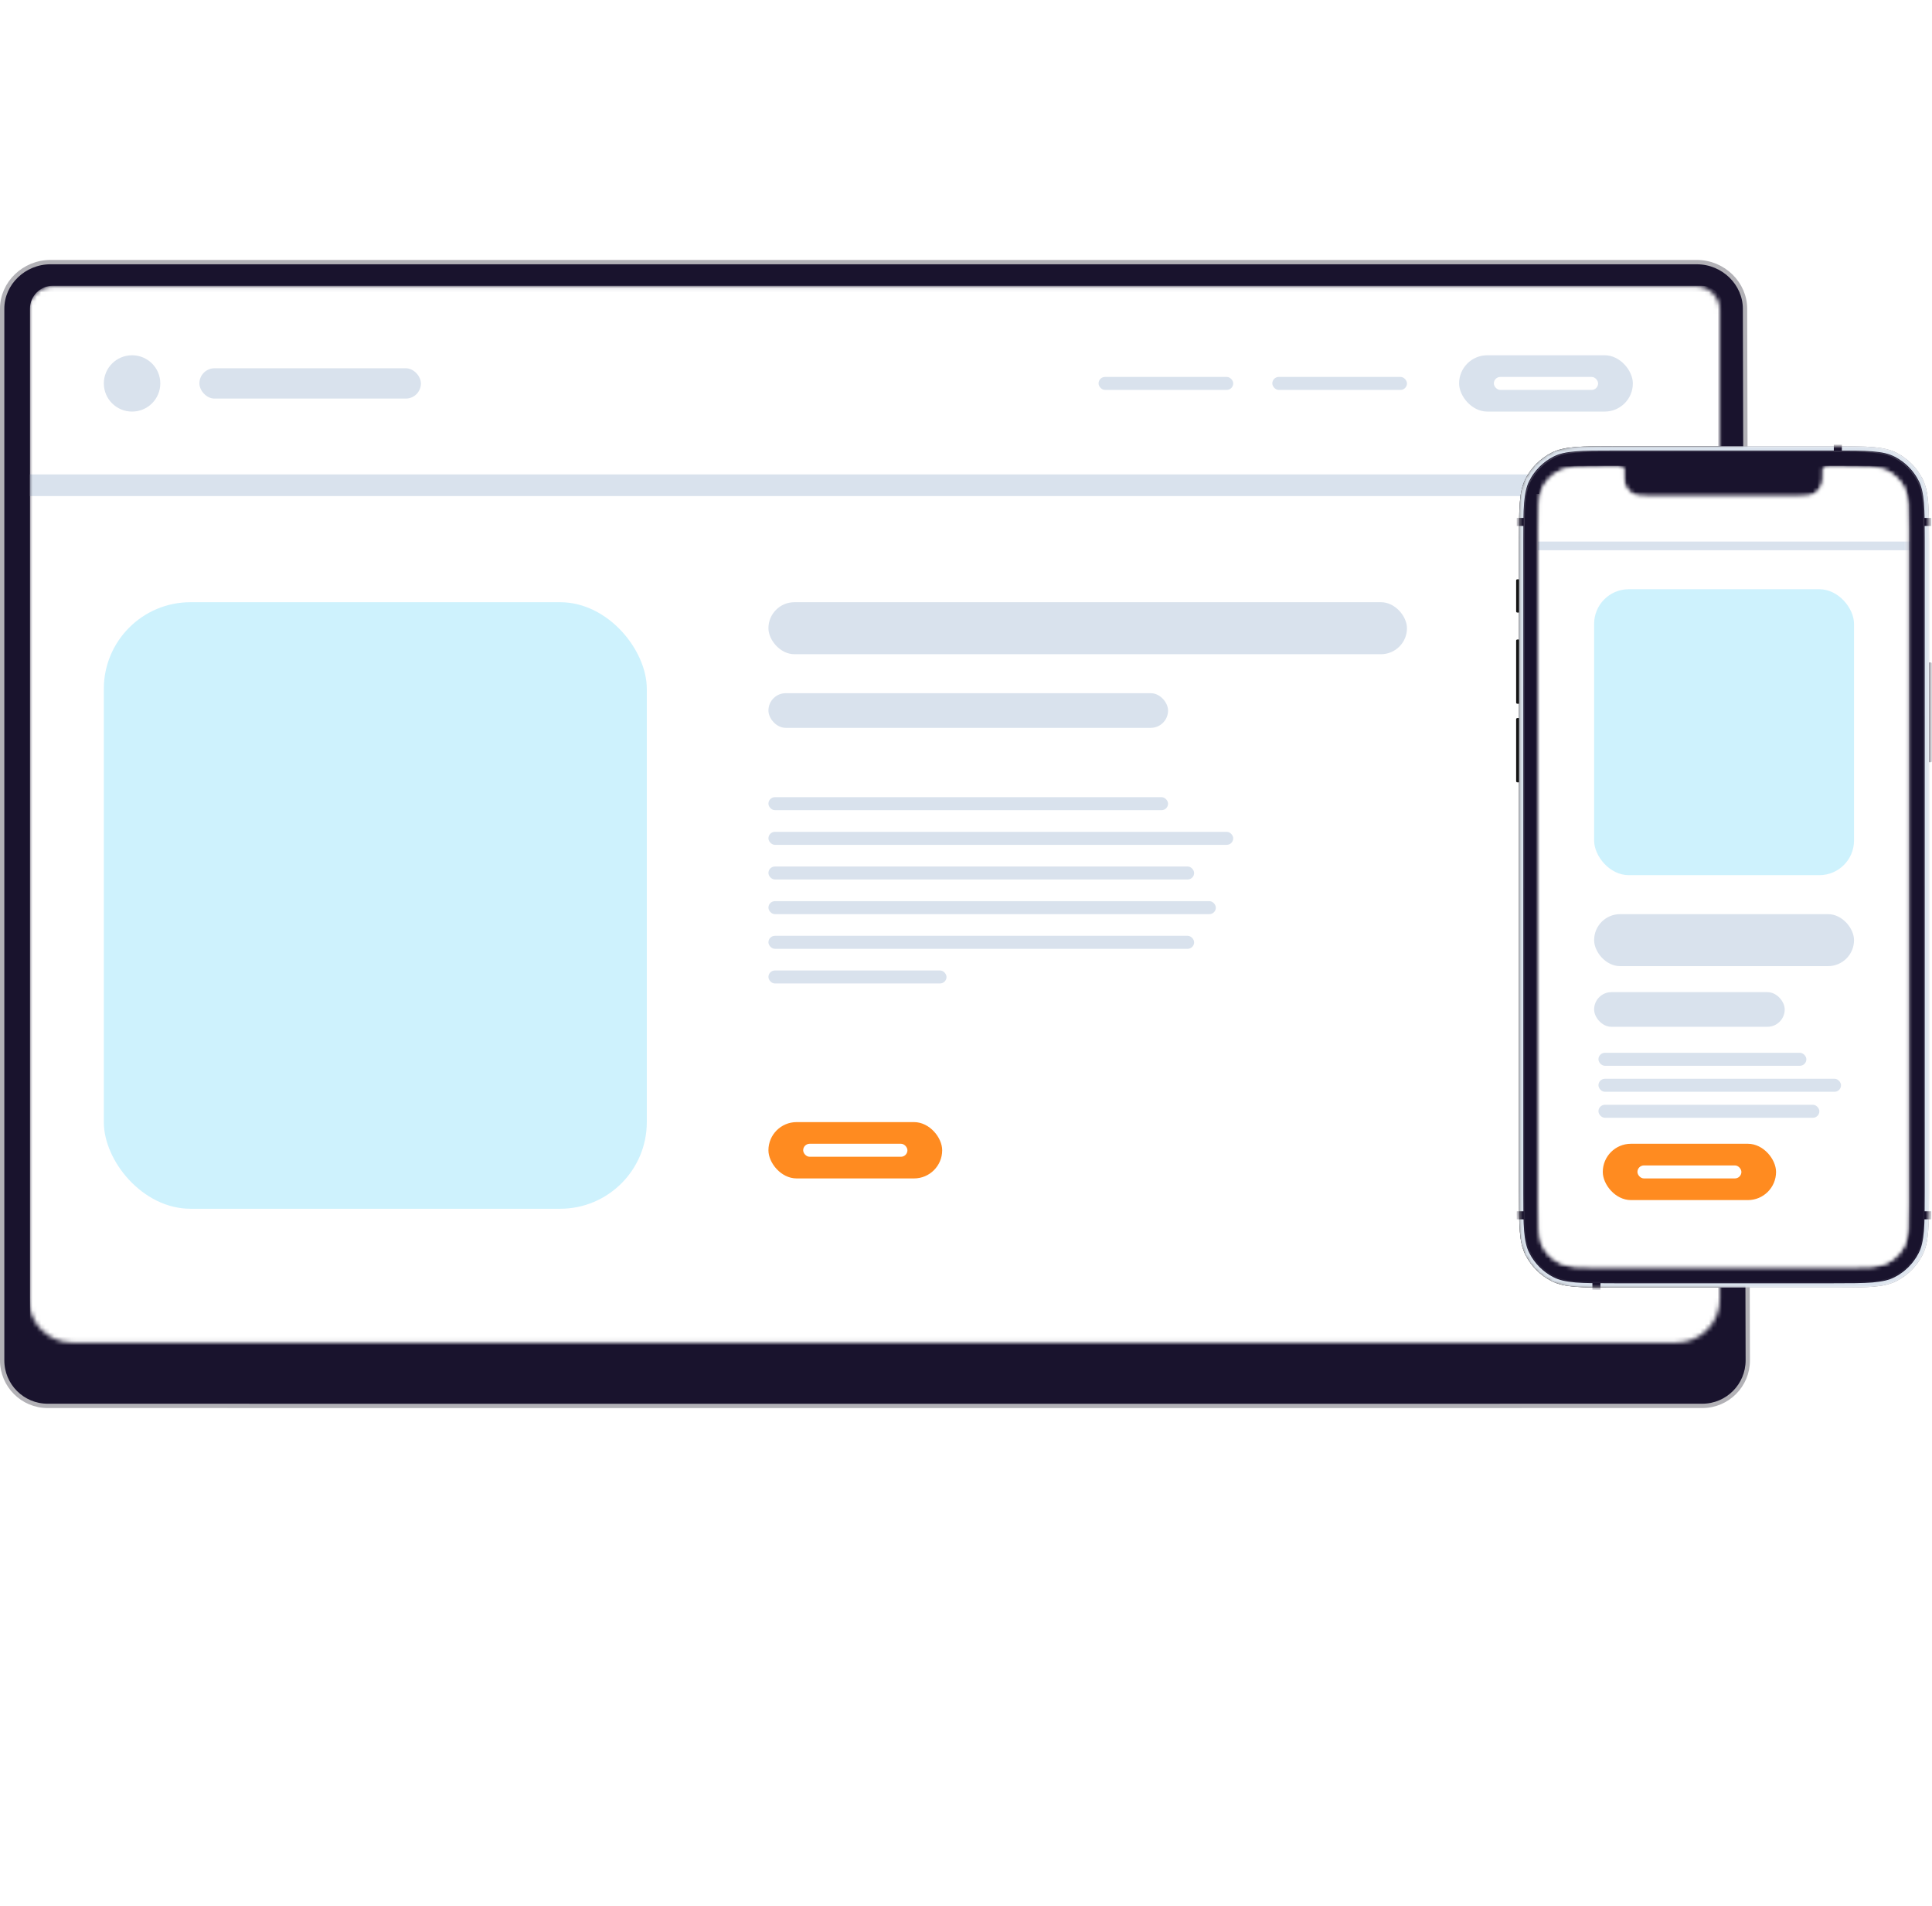 <svg width="446" height="440" viewBox="0 -60 446 440" fill="none" xmlns="http://www.w3.org/2000/svg" xmlns:xlink="http://www.w3.org/1999/xlink">
<path d="M403.474 253.973L402.834 11.252V11.251C402.833 5.521 397.939 0.5 391.676 0.5H11.658C5.572 0.5 0.5 5.351 0.5 11.252V254.001C0.5 259.799 5.201 264.5 10.999 264.501L201.501 264.512H201.703L392.974 264.501C398.784 264.5 403.489 259.782 403.474 253.973Z" fill="#19132D" stroke="#B2B1B6"/>
<mask id="mask0_251_1101" style="mask-type:alpha" maskUnits="userSpaceOnUse" x="6" y="6" width="392" height="244">
<path d="M6.65 11.495C6.65 8.492 9.181 6.059 12.302 6.059H391.366C394.488 6.059 397.018 8.492 397.018 11.495V239.908C397.018 245.431 392.541 249.908 387.018 249.908H16.65C11.127 249.908 6.65 245.431 6.65 239.908V11.495Z" fill="white"/>
</mask>
<g mask="url(#mask0_251_1101)">
<path d="M6.697 15.928C6.697 10.405 11.174 5.928 16.697 5.928H387.183C392.706 5.928 397.183 10.405 397.183 15.928V239.858C397.183 245.381 392.706 249.858 387.183 249.858H16.697C11.174 249.858 6.697 245.381 6.697 239.858V15.928Z" fill="url(#pattern0)"/>
<path d="M178.814 6.059H179.264C181.036 6.059 182.472 7.495 182.472 9.267C182.472 11.039 183.909 12.476 185.681 12.476H218.5C220.272 12.476 221.709 11.039 221.709 9.267C221.709 7.495 223.145 6.059 224.917 6.059H225.366H178.814Z" fill="#19132D"/>
<g filter="url(#filter0_f_251_1101)">
<ellipse cx="202.018" cy="7.663" rx="1.663" ry="1.604" fill="#131315"/>
</g>
<g filter="url(#filter1_f_251_1101)">
<ellipse cx="202.018" cy="7.663" rx="0.333" ry="0.321" fill="#1D4683"/>
</g>
<path d="M6.921 11.235C6.921 8.321 9.283 5.959 12.196 5.959H392.717C395.631 5.959 397.993 8.321 397.993 11.235V253.438C397.993 256.354 395.629 258.718 392.713 258.718H12.201C9.285 258.718 6.921 256.354 6.921 253.438V11.235Z" fill="url(#pattern1)"/>
<path d="M6.921 11.235C6.921 8.321 9.283 5.959 12.196 5.959H392.717C395.631 5.959 397.993 8.321 397.993 11.235V253.438C397.993 256.354 395.629 258.718 392.713 258.718H12.201C9.285 258.718 6.921 256.354 6.921 253.438V11.235Z" fill="white"/>
<path d="M6.921 52L398 52" stroke="#D9E2ED" stroke-width="5"/>
<ellipse cx="30.486" cy="28.5" rx="6.518" ry="6.5" fill="#D9E2ED"/>
<rect x="46.029" y="25" width="51.141" height="7" rx="3.5" fill="#D9E2ED"/>
<rect x="253.602" y="27" width="31.086" height="3" rx="1.5" fill="#D9E2ED"/>
<rect x="293.712" y="27" width="31.086" height="3" rx="1.5" fill="#D9E2ED"/>
<rect x="336.831" y="22" width="40.111" height="13" rx="6.5" fill="#D9E2ED"/>
<rect x="177.392" y="199" width="40.111" height="13" rx="6.5" fill="#FF8B20"/>
<rect x="344.853" y="27" width="24.066" height="3" rx="1.5" fill="white"/>
<rect x="185.413" y="204" width="24.066" height="3" rx="1.5" fill="white"/>
<rect x="23.968" y="79" width="125.346" height="140" rx="20" fill="#CEF2FD"/>
<rect x="177.392" y="79" width="147.407" height="12" rx="6" fill="#D9E2ED"/>
<rect x="177.392" y="100" width="92.255" height="8" rx="4" fill="#D9E2ED"/>
<rect x="177.392" y="124" width="92.255" height="3" rx="1.5" fill="#D9E2ED"/>
<rect x="177.392" y="132" width="107.296" height="3" rx="1.5" fill="#D9E2ED"/>
<rect x="177.392" y="140" width="98.271" height="3" rx="1.5" fill="#D9E2ED"/>
<rect x="177.392" y="148" width="103.285" height="3" rx="1.5" fill="#D9E2ED"/>
<rect x="177.392" y="156" width="98.271" height="3" rx="1.5" fill="#D9E2ED"/>
<rect x="177.392" y="164" width="41.113" height="3" rx="1.5" fill="#D9E2ED"/>
<path d="M350.662 65.027C350.662 57.317 350.662 53.462 352.162 50.517C353.482 47.926 355.588 45.82 358.179 44.501C361.124 43 364.979 43 372.689 43H423.283C430.993 43 434.848 43 437.793 44.501C440.383 45.82 442.489 47.926 443.809 50.517C445.31 53.462 445.31 57.317 445.31 65.027V92.905H445.707C445.853 92.905 445.972 93.024 445.972 93.17V115.674C445.972 115.82 445.853 115.938 445.707 115.938H445.31V215.167C445.31 222.877 445.31 226.732 443.809 229.677C442.489 232.267 440.383 234.373 437.793 235.693C434.848 237.194 430.993 237.194 423.283 237.194H372.689C364.979 237.194 361.124 237.194 358.179 235.693C355.588 234.373 353.482 232.267 352.162 229.677C350.662 226.732 350.662 222.877 350.662 215.167V120.572H350.265C350.119 120.572 350 120.453 350 120.307V106.01C350 105.864 350.119 105.746 350.265 105.746H350.662V102.436H350.265C350.119 102.436 350 102.318 350 102.172V87.875C350 87.729 350.119 87.61 350.265 87.61H350.662V81.389H350.265C350.119 81.389 350 81.27 350 81.124V73.976C350 73.829 350.119 73.711 350.265 73.711H350.662V65.027Z" fill="#141414"/>
</g>
<mask id="mask1_251_1101" style="mask-type:alpha" maskUnits="userSpaceOnUse" x="350" y="43" width="96" height="195">
<path d="M350.662 65.027C350.662 57.317 350.662 53.462 352.163 50.517C353.483 47.926 355.589 45.82 358.179 44.501C361.124 43 364.979 43 372.689 43H423.283C430.993 43 434.848 43 437.793 44.501C440.384 45.82 442.49 47.926 443.81 50.517C445.31 53.462 445.31 57.317 445.31 65.027V215.167C445.31 222.877 445.31 226.732 443.81 229.677C442.49 232.267 440.384 234.373 437.793 235.693C434.848 237.194 430.993 237.194 423.283 237.194H372.689C364.979 237.194 361.124 237.194 358.179 235.693C355.589 234.373 353.483 232.267 352.163 229.677C350.662 226.732 350.662 222.877 350.662 215.167V65.027Z" fill="black"/>
</mask>
<g mask="url(#mask1_251_1101)">
<g filter="url(#filter2_i_251_1101)">
<path d="M350.662 65.027C350.662 57.317 350.662 53.462 352.163 50.517C353.483 47.926 355.589 45.82 358.179 44.501C361.124 43 364.979 43 372.689 43H423.283C430.993 43 434.848 43 437.793 44.501C440.384 45.82 442.49 47.926 443.81 50.517C445.31 53.462 445.31 57.317 445.31 65.027V215.167C445.31 222.877 445.31 226.732 443.81 229.677C442.49 232.267 440.384 234.373 437.793 235.693C434.848 237.194 430.993 237.194 423.283 237.194H372.689C364.979 237.194 361.124 237.194 358.179 235.693C355.589 234.373 353.483 232.267 352.163 229.677C350.662 226.732 350.662 222.877 350.662 215.167V65.027Z" fill="#EBEBEB"/>
</g>
<rect x="350.133" y="59.547" width="2.25" height="1.853" fill="url(#paint0_linear_251_1101)"/>
<rect x="350.133" y="219.588" width="2.25" height="1.853" fill="url(#paint1_linear_251_1101)"/>
<rect x="443.589" y="59.547" width="2.25" height="1.853" fill="url(#paint2_linear_251_1101)"/>
<rect x="443.589" y="219.588" width="2.25" height="1.853" fill="url(#paint3_linear_251_1101)"/>
<rect x="425.188" y="42.073" width="2.25" height="1.853" transform="rotate(90 425.188 42.073)" fill="url(#paint4_linear_251_1101)"/>
<rect x="369.459" y="235.473" width="2.25" height="1.853" transform="rotate(90 369.459 235.473)" fill="url(#paint5_linear_251_1101)"/>
<path d="M351.845 64.603C351.845 61.005 351.845 58.315 352.02 56.18C352.194 54.046 352.542 52.479 353.231 51.126C354.45 48.733 356.396 46.788 358.788 45.569C360.141 44.88 361.708 44.532 363.842 44.358C365.977 44.183 368.668 44.183 372.265 44.183H423.706C427.304 44.183 429.995 44.183 432.129 44.358C434.263 44.532 435.83 44.88 437.183 45.569C439.576 46.788 441.521 48.733 442.74 51.126C443.43 52.479 443.777 54.046 443.952 56.18C444.126 58.315 444.126 61.005 444.126 64.603V215.59C444.126 219.187 444.126 221.878 443.952 224.013C443.777 226.147 443.43 227.714 442.74 229.067C441.521 231.459 439.576 233.405 437.183 234.624C435.83 235.313 434.263 235.661 432.129 235.835C429.995 236.01 427.304 236.01 423.706 236.01H372.265C368.668 236.01 365.977 236.01 363.842 235.835C361.708 235.661 360.141 235.313 358.788 234.624C356.396 233.405 354.45 231.459 353.231 229.067C352.542 227.714 352.194 226.147 352.02 224.013C351.845 221.878 351.845 219.187 351.845 215.59V64.603Z" fill="#19132D" stroke="url(#paint6_linear_251_1101)" stroke-width="0.249"/>
<g filter="url(#filter3_ii_251_1101)">
<path d="M445.31 92.905H445.707C445.853 92.905 445.971 93.024 445.971 93.17V115.674C445.971 115.82 445.853 115.938 445.707 115.938H445.31V92.905Z" fill="url(#paint7_linear_251_1101)"/>
</g>
</g>
<mask id="mask2_251_1101" style="mask-type:alpha" maskUnits="userSpaceOnUse" x="350" y="43" width="96" height="195">
<path d="M350.662 65.027C350.662 57.317 350.662 53.462 352.163 50.517C353.483 47.926 355.589 45.82 358.179 44.501C361.124 43 364.979 43 372.689 43H423.283C430.993 43 434.848 43 437.793 44.501C440.384 45.82 442.49 47.926 443.81 50.517C445.31 53.462 445.31 57.317 445.31 65.027V215.167C445.31 222.877 445.31 226.732 443.81 229.677C442.49 232.267 440.384 234.373 437.793 235.693C434.848 237.194 430.993 237.194 423.283 237.194H372.689C364.979 237.194 361.124 237.194 358.179 235.693C355.589 234.373 353.483 232.267 352.163 229.677C350.662 226.732 350.662 222.877 350.662 215.167V65.027Z" fill="#19132D"/>
</mask>
<g mask="url(#mask2_251_1101)">
<g filter="url(#filter4_ii_251_1101)">
<path d="M350.662 65.027C350.662 57.317 350.662 53.462 352.163 50.517C353.483 47.926 355.589 45.82 358.179 44.501C361.124 43 364.979 43 372.689 43H423.283C430.993 43 434.848 43 437.793 44.501C440.384 45.82 442.49 47.926 443.81 50.517C445.31 53.462 445.31 57.317 445.31 65.027V215.167C445.31 222.877 445.31 226.732 443.81 229.677C442.49 232.267 440.384 234.373 437.793 235.693C434.848 237.194 430.993 237.194 423.283 237.194H372.689C364.979 237.194 361.124 237.194 358.179 235.693C355.589 234.373 353.483 232.267 352.163 229.677C350.662 226.732 350.662 222.877 350.662 215.167V65.027Z" fill="#19132D"/>
</g>
<path d="M351.16 65.027C351.16 61.164 351.16 58.296 351.346 56.026C351.531 53.761 351.898 52.133 352.606 50.743C353.878 48.246 355.908 46.216 358.405 44.944C359.796 44.236 361.423 43.869 363.688 43.684C365.958 43.498 368.826 43.498 372.689 43.498H423.283C427.146 43.498 430.014 43.498 432.284 43.684C434.549 43.869 436.177 44.236 437.567 44.944C440.064 46.216 442.094 48.246 443.366 50.743C444.074 52.133 444.441 53.761 444.626 56.026C444.812 58.296 444.812 61.164 444.812 65.027V215.167C444.812 219.03 444.812 221.897 444.626 224.168C444.441 226.433 444.074 228.06 443.366 229.451C442.094 231.947 440.064 233.977 437.567 235.25C436.177 235.958 434.549 236.325 432.284 236.51C430.014 236.695 427.146 236.696 423.283 236.696H372.689C368.826 236.696 365.958 236.695 363.688 236.51C361.423 236.325 359.796 235.958 358.405 235.25C355.908 233.977 353.878 231.947 352.606 229.451C351.898 228.06 351.531 226.433 351.346 224.168C351.16 221.897 351.16 219.03 351.16 215.167V65.027Z" stroke="#D9E2ED" stroke-width="0.996"/>
<rect x="350.133" y="59.547" width="2.25" height="1.853" fill="#19132D"/>
<rect x="350.133" y="219.588" width="2.25" height="1.853" fill="#19132D"/>
<rect x="443.589" y="59.547" width="2.25" height="1.853" fill="#19132D"/>
<rect x="443.589" y="219.588" width="2.25" height="1.853" fill="#19132D"/>
<rect x="425.188" y="42.073" width="2.25" height="1.853" transform="rotate(90 425.188 42.073)" fill="#19132D"/>
<rect x="369.459" y="235.473" width="2.25" height="1.853" transform="rotate(90 369.459 235.473)" fill="#19132D"/>
<path d="M351.845 64.603C351.845 61.005 351.845 58.315 352.02 56.18C352.194 54.046 352.542 52.479 353.231 51.126C354.45 48.733 356.396 46.788 358.788 45.569C360.141 44.88 361.708 44.532 363.842 44.358C365.977 44.183 368.668 44.183 372.265 44.183H423.706C427.304 44.183 429.995 44.183 432.129 44.358C434.263 44.532 435.83 44.88 437.183 45.569C439.576 46.788 441.521 48.733 442.74 51.126C443.43 52.479 443.777 54.046 443.952 56.18C444.126 58.315 444.126 61.005 444.126 64.603V215.59C444.126 219.187 444.126 221.878 443.952 224.013C443.777 226.147 443.43 227.714 442.74 229.067C441.521 231.459 439.576 233.405 437.183 234.624C435.83 235.313 434.263 235.661 432.129 235.835C429.995 236.01 427.304 236.01 423.706 236.01H372.265C368.668 236.01 365.977 236.01 363.842 235.835C361.708 235.661 360.141 235.313 358.788 234.624C356.396 233.405 354.45 231.459 353.231 229.067C352.542 227.714 352.194 226.147 352.02 224.013C351.845 221.878 351.845 219.187 351.845 215.59V64.603Z" fill="#19132D" stroke="url(#paint8_linear_251_1101)" stroke-width="0.249"/>
<path d="M356.276 52.681C355.295 54.606 355.295 57.127 355.295 62.168V218.026C355.295 223.067 355.295 225.588 356.276 227.513C357.139 229.207 358.516 230.584 360.21 231.447C362.135 232.428 364.656 232.428 369.697 232.428H426.274C431.316 232.428 433.836 232.428 435.762 231.447C437.455 230.584 438.833 229.207 439.696 227.513C440.677 225.588 440.677 223.067 440.677 218.026V62.168C440.677 57.127 440.677 54.606 439.696 52.681C438.833 50.987 437.455 49.61 435.762 48.747C433.836 47.766 431.316 47.766 426.274 47.766H421.85C421.631 47.766 421.521 47.766 421.434 47.798C421.286 47.851 421.171 47.967 421.117 48.114C421.085 48.202 421.085 48.311 421.085 48.531C421.085 50.283 421.085 51.16 420.83 51.862C420.401 53.038 419.475 53.965 418.298 54.394C417.596 54.649 416.72 54.649 414.967 54.649H381.005C379.252 54.649 378.375 54.649 377.674 54.394C376.497 53.965 375.57 53.038 375.142 51.862C374.886 51.16 374.886 50.283 374.886 48.531C374.886 48.311 374.886 48.202 374.854 48.114C374.801 47.967 374.685 47.851 374.538 47.798C374.45 47.766 374.341 47.766 374.122 47.766H369.697C364.656 47.766 362.135 47.766 360.21 48.747C358.516 49.61 357.139 50.987 356.276 52.681Z" fill="#19132D"/>
<g filter="url(#filter5_iiii_251_1101)">
<path d="M445.31 92.905H445.707C445.853 92.905 445.971 93.024 445.971 93.17V115.674C445.971 115.82 445.853 115.938 445.707 115.938H445.31V92.905Z" fill="#19132D"/>
</g>
</g>
<mask id="mask3_251_1101" style="mask-type:alpha" maskUnits="userSpaceOnUse" x="355" y="47" width="86" height="186">
<path d="M356.276 52.68C355.295 54.606 355.295 57.126 355.295 62.167V218.025C355.295 223.067 355.295 225.587 356.276 227.513C357.139 229.207 358.516 230.584 360.21 231.447C362.135 232.428 364.656 232.428 369.697 232.428H426.274C431.316 232.428 433.836 232.428 435.762 231.447C437.455 230.584 438.833 229.207 439.696 227.513C440.677 225.587 440.677 223.067 440.677 218.025V62.167C440.677 57.126 440.677 54.606 439.696 52.68C438.833 50.986 437.455 49.609 435.762 48.746C433.836 47.765 431.316 47.765 426.274 47.765H421.85C421.631 47.765 421.521 47.765 421.434 47.797C421.286 47.851 421.171 47.967 421.117 48.114C421.085 48.201 421.085 48.311 421.085 48.53C421.085 50.283 421.085 51.16 420.83 51.861C420.401 53.038 419.475 53.965 418.298 54.393C417.596 54.649 416.72 54.649 414.967 54.649H381.005C379.252 54.649 378.375 54.649 377.674 54.393C376.497 53.965 375.57 53.038 375.142 51.861C374.886 51.16 374.886 50.283 374.886 48.53C374.886 48.311 374.886 48.201 374.854 48.114C374.801 47.967 374.685 47.851 374.538 47.797C374.45 47.765 374.341 47.765 374.122 47.765H369.697C364.656 47.765 362.135 47.765 360.21 48.746C358.516 49.609 357.139 50.986 356.276 52.68Z" fill="#161616"/>
</mask>
<g mask="url(#mask3_251_1101)">
<rect x="355.295" y="47.633" width="85.382" height="184.795" fill="url(#pattern2)"/>
<rect x="355.428" y="53.603" width="85.287" height="180.653" fill="url(#pattern3)"/>
<rect x="355.428" y="53.603" width="85.287" height="180.653" fill="white"/>
<rect x="355.583" y="47.519" width="85.072" height="7.178" fill="white"/>
</g>
<mask id="mask4_251_1101" style="mask-type:alpha" maskUnits="userSpaceOnUse" x="355" y="47" width="86" height="186">
<path d="M355.981 52.68C355 54.606 355 57.126 355 62.167V218.025C355 223.067 355 225.587 355.981 227.513C356.844 229.207 358.221 230.584 359.915 231.447C361.84 232.428 364.361 232.428 369.402 232.428H425.979C431.021 232.428 433.541 232.428 435.467 231.447C437.161 230.584 438.538 229.207 439.401 227.513C440.382 225.587 440.382 223.067 440.382 218.025V62.167C440.382 57.126 440.382 54.606 439.401 52.68C438.538 50.986 437.161 49.609 435.467 48.746C433.541 47.765 431.021 47.765 425.979 47.765H421.555C421.336 47.765 421.226 47.765 421.139 47.797C420.992 47.851 420.876 47.967 420.822 48.114C420.79 48.201 420.79 48.311 420.79 48.53C420.79 50.283 420.79 51.16 420.535 51.861C420.107 53.038 419.18 53.965 418.003 54.393C417.301 54.649 416.425 54.649 414.672 54.649H380.71C378.957 54.649 378.081 54.649 377.379 54.393C376.202 53.965 375.275 53.038 374.847 51.861C374.591 51.16 374.591 50.283 374.591 48.53C374.591 48.311 374.591 48.201 374.56 48.114C374.506 47.967 374.39 47.851 374.243 47.797C374.155 47.765 374.046 47.765 373.827 47.765H369.402C364.361 47.765 361.84 47.765 359.915 48.746C358.221 49.609 356.844 50.986 355.981 52.68Z" fill="#161616"/>
</mask>
<g mask="url(#mask4_251_1101)">
<rect x="355" y="47.633" width="85.382" height="184.795" fill="url(#pattern4)"/>
<rect x="354" y="54" width="99" height="180" fill="url(#pattern5)"/>
<rect x="354" y="54" width="99" height="180" fill="white"/>
<rect x="355.288" y="47.519" width="85.072" height="7.178" fill="white"/>
<rect x="368" y="76" width="60" height="66" rx="8" fill="#CEF2FD"/>
<rect x="368" y="151" width="60" height="12" rx="6" fill="#D9E2ED"/>
<rect x="368" y="169" width="44" height="8" rx="4" fill="#D9E2ED"/>
<rect x="370" y="204" width="40" height="13" rx="6.5" fill="#FF8B20"/>
<rect x="378" y="209" width="24" height="3" rx="1.5" fill="white"/>
<path d="M355 66H441" stroke="#D9E2ED" stroke-width="2"/>
<rect x="369" y="183" width="48" height="3" rx="1.5" fill="#D9E2ED"/>
<rect x="369" y="189" width="56" height="3" rx="1.5" fill="#D9E2ED"/>
<rect x="369" y="195" width="51" height="3" rx="1.5" fill="#D9E2ED"/>
<g filter="url(#filter6_i_251_1101)">
<path d="M392.888 50.281C392.888 49.769 393.303 49.354 393.815 49.354H402.287C402.799 49.354 403.214 49.769 403.214 50.281C403.214 50.792 402.799 51.207 402.287 51.207H393.815C393.303 51.207 392.888 50.792 392.888 50.281Z" fill="#161616"/>
</g>
<path d="M393.386 50.281C393.386 50.044 393.578 49.852 393.815 49.852H402.287C402.524 49.852 402.716 50.044 402.716 50.281C402.716 50.517 402.524 50.709 402.287 50.709H393.815C393.578 50.709 393.386 50.517 393.386 50.281Z" fill="#D9E2ED" stroke="#D9E2ED" stroke-width="0.996"/>
<path d="M393.137 50.281C393.137 49.906 393.441 49.603 393.815 49.603H402.287C402.661 49.603 402.965 49.906 402.965 50.281C402.965 50.655 402.661 50.958 402.287 50.958H393.815C393.441 50.958 393.137 50.655 393.137 50.281Z" stroke="#D9E2ED" stroke-width="0.498"/>
<path d="M408.112 50.28C408.112 49.768 407.697 49.353 407.185 49.353C406.674 49.353 406.259 49.768 406.259 50.28C406.259 50.792 406.674 51.207 407.185 51.207C407.697 51.207 408.112 50.792 408.112 50.28Z" fill="url(#paint9_linear_251_1101)"/>
<path d="M408.112 50.28C408.112 49.768 407.697 49.353 407.185 49.353C406.674 49.353 406.259 49.768 406.259 50.28C406.259 50.792 406.674 51.207 407.185 51.207C407.697 51.207 408.112 50.792 408.112 50.28Z" fill="url(#paint10_radial_251_1101)"/>
<path d="M408.112 50.28C408.112 49.768 407.697 49.353 407.185 49.353C406.674 49.353 406.259 49.768 406.259 50.28C406.259 50.792 406.674 51.207 407.185 51.207C407.697 51.207 408.112 50.792 408.112 50.28Z" fill="url(#paint11_radial_251_1101)"/>
<path d="M408.112 50.28C408.112 49.768 407.697 49.353 407.185 49.353C406.674 49.353 406.259 49.768 406.259 50.28C406.259 50.792 406.674 51.207 407.185 51.207C407.697 51.207 408.112 50.792 408.112 50.28Z" fill="url(#paint12_radial_251_1101)"/>
<path d="M408.112 50.28C408.112 49.768 407.697 49.353 407.185 49.353C406.674 49.353 406.259 49.768 406.259 50.28C406.259 50.792 406.674 51.207 407.185 51.207C407.697 51.207 408.112 50.792 408.112 50.28Z" fill="url(#paint13_radial_251_1101)"/>
<path d="M408.112 50.28C408.112 49.768 407.697 49.353 407.185 49.353C406.674 49.353 406.259 49.768 406.259 50.28C406.259 50.792 406.674 51.207 407.185 51.207C407.697 51.207 408.112 50.792 408.112 50.28Z" fill="#D9E2ED"/>
</g>
<defs>
<pattern id="pattern0" patternContentUnits="objectBoundingBox" width="1" height="1">
<use xlink:href="#image0_251_1101" transform="translate(0.017) scale(0 0.001)"/>
</pattern>
<filter id="filter0_f_251_1101" x="199.94" y="5.643" width="4.156" height="4.039" filterUnits="userSpaceOnUse" color-interpolation-filters="sRGB">
<feFlood flood-opacity="0" result="BackgroundImageFix"/>
<feBlend mode="normal" in="SourceGraphic" in2="BackgroundImageFix" result="shape"/>
<feGaussianBlur stdDeviation="0.208" result="effect1_foregroundBlur_251_1101"/>
</filter>
<filter id="filter1_f_251_1101" x="201.478" y="7.134" width="1.08" height="1.057" filterUnits="userSpaceOnUse" color-interpolation-filters="sRGB">
<feFlood flood-opacity="0" result="BackgroundImageFix"/>
<feBlend mode="normal" in="SourceGraphic" in2="BackgroundImageFix" result="shape"/>
<feGaussianBlur stdDeviation="0.104" result="effect1_foregroundBlur_251_1101"/>
</filter>
<pattern id="pattern1" patternContentUnits="objectBoundingBox" width="1" height="1">
<use xlink:href="#image1_251_1101" transform="translate(-0.22 -0.085) scale(0.001 0.001)"/>
</pattern>
<filter id="filter2_i_251_1101" x="350.662" y="43" width="94.648" height="194.194" filterUnits="userSpaceOnUse" color-interpolation-filters="sRGB">
<feFlood flood-opacity="0" result="BackgroundImageFix"/>
<feBlend mode="normal" in="SourceGraphic" in2="BackgroundImageFix" result="shape"/>
<feColorMatrix in="SourceAlpha" type="matrix" values="0 0 0 0 0 0 0 0 0 0 0 0 0 0 0 0 0 0 127 0" result="hardAlpha"/>
<feOffset/>
<feGaussianBlur stdDeviation="3.983"/>
<feComposite in2="hardAlpha" operator="arithmetic" k2="-1" k3="1"/>
<feColorMatrix type="matrix" values="0 0 0 0 0 0 0 0 0 0 0 0 0 0 0 0 0 0 0.32 0"/>
<feBlend mode="normal" in2="shape" result="effect1_innerShadow_251_1101"/>
</filter>
<filter id="filter3_ii_251_1101" x="445.31" y="91.909" width="0.662" height="25.025" filterUnits="userSpaceOnUse" color-interpolation-filters="sRGB">
<feFlood flood-opacity="0" result="BackgroundImageFix"/>
<feBlend mode="normal" in="SourceGraphic" in2="BackgroundImageFix" result="shape"/>
<feColorMatrix in="SourceAlpha" type="matrix" values="0 0 0 0 0 0 0 0 0 0 0 0 0 0 0 0 0 0 127 0" result="hardAlpha"/>
<feOffset dy="1.992"/>
<feGaussianBlur stdDeviation="0.498"/>
<feComposite in2="hardAlpha" operator="arithmetic" k2="-1" k3="1"/>
<feColorMatrix type="matrix" values="0 0 0 0 1 0 0 0 0 1 0 0 0 0 1 0 0 0 0.64 0"/>
<feBlend mode="normal" in2="shape" result="effect1_innerShadow_251_1101"/>
<feColorMatrix in="SourceAlpha" type="matrix" values="0 0 0 0 0 0 0 0 0 0 0 0 0 0 0 0 0 0 127 0" result="hardAlpha"/>
<feOffset dy="-1.992"/>
<feGaussianBlur stdDeviation="0.498"/>
<feComposite in2="hardAlpha" operator="arithmetic" k2="-1" k3="1"/>
<feColorMatrix type="matrix" values="0 0 0 0 1 0 0 0 0 1 0 0 0 0 1 0 0 0 0.64 0"/>
<feBlend mode="normal" in2="effect1_innerShadow_251_1101" result="effect2_innerShadow_251_1101"/>
</filter>
<filter id="filter4_ii_251_1101" x="350.662" y="43" width="94.648" height="194.194" filterUnits="userSpaceOnUse" color-interpolation-filters="sRGB">
<feFlood flood-opacity="0" result="BackgroundImageFix"/>
<feBlend mode="normal" in="SourceGraphic" in2="BackgroundImageFix" result="shape"/>
<feColorMatrix in="SourceAlpha" type="matrix" values="0 0 0 0 0 0 0 0 0 0 0 0 0 0 0 0 0 0 127 0" result="hardAlpha"/>
<feOffset/>
<feGaussianBlur stdDeviation="2.49"/>
<feComposite in2="hardAlpha" operator="arithmetic" k2="-1" k3="1"/>
<feColorMatrix type="matrix" values="0 0 0 0 1 0 0 0 0 1 0 0 0 0 1 0 0 0 0.88 0"/>
<feBlend mode="normal" in2="shape" result="effect1_innerShadow_251_1101"/>
<feColorMatrix in="SourceAlpha" type="matrix" values="0 0 0 0 0 0 0 0 0 0 0 0 0 0 0 0 0 0 127 0" result="hardAlpha"/>
<feOffset/>
<feGaussianBlur stdDeviation="1.245"/>
<feComposite in2="hardAlpha" operator="arithmetic" k2="-1" k3="1"/>
<feColorMatrix type="matrix" values="0 0 0 0 0 0 0 0 0 0 0 0 0 0 0 0 0 0 1 0"/>
<feBlend mode="normal" in2="effect1_innerShadow_251_1101" result="effect2_innerShadow_251_1101"/>
</filter>
<filter id="filter5_iiii_251_1101" x="445.31" y="91.909" width="0.662" height="25.025" filterUnits="userSpaceOnUse" color-interpolation-filters="sRGB">
<feFlood flood-opacity="0" result="BackgroundImageFix"/>
<feBlend mode="normal" in="SourceGraphic" in2="BackgroundImageFix" result="shape"/>
<feColorMatrix in="SourceAlpha" type="matrix" values="0 0 0 0 0 0 0 0 0 0 0 0 0 0 0 0 0 0 127 0" result="hardAlpha"/>
<feOffset dy="1.992"/>
<feGaussianBlur stdDeviation="0.498"/>
<feComposite in2="hardAlpha" operator="arithmetic" k2="-1" k3="1"/>
<feColorMatrix type="matrix" values="0 0 0 0 1 0 0 0 0 1 0 0 0 0 1 0 0 0 0.08 0"/>
<feBlend mode="normal" in2="shape" result="effect1_innerShadow_251_1101"/>
<feColorMatrix in="SourceAlpha" type="matrix" values="0 0 0 0 0 0 0 0 0 0 0 0 0 0 0 0 0 0 127 0" result="hardAlpha"/>
<feOffset dy="-1.992"/>
<feGaussianBlur stdDeviation="0.498"/>
<feComposite in2="hardAlpha" operator="arithmetic" k2="-1" k3="1"/>
<feColorMatrix type="matrix" values="0 0 0 0 1 0 0 0 0 1 0 0 0 0 1 0 0 0 0.08 0"/>
<feBlend mode="normal" in2="effect1_innerShadow_251_1101" result="effect2_innerShadow_251_1101"/>
<feColorMatrix in="SourceAlpha" type="matrix" values="0 0 0 0 0 0 0 0 0 0 0 0 0 0 0 0 0 0 127 0" result="hardAlpha"/>
<feOffset dy="0.498"/>
<feGaussianBlur stdDeviation="0.249"/>
<feComposite in2="hardAlpha" operator="arithmetic" k2="-1" k3="1"/>
<feColorMatrix type="matrix" values="0 0 0 0 1 0 0 0 0 1 0 0 0 0 1 0 0 0 0.32 0"/>
<feBlend mode="normal" in2="effect2_innerShadow_251_1101" result="effect3_innerShadow_251_1101"/>
<feColorMatrix in="SourceAlpha" type="matrix" values="0 0 0 0 0 0 0 0 0 0 0 0 0 0 0 0 0 0 127 0" result="hardAlpha"/>
<feOffset dy="-0.498"/>
<feGaussianBlur stdDeviation="0.249"/>
<feComposite in2="hardAlpha" operator="arithmetic" k2="-1" k3="1"/>
<feColorMatrix type="matrix" values="0 0 0 0 1 0 0 0 0 1 0 0 0 0 1 0 0 0 0.32 0"/>
<feBlend mode="normal" in2="effect3_innerShadow_251_1101" result="effect4_innerShadow_251_1101"/>
</filter>
<pattern id="pattern2" patternContentUnits="objectBoundingBox" width="1" height="1">
<use xlink:href="#image2_251_1101" transform="scale(0.001 0)"/>
</pattern>
<pattern id="pattern3" patternContentUnits="objectBoundingBox" width="1" height="1">
<use xlink:href="#image3_251_1101" transform="translate(-0.136) scale(0.002 0.001)"/>
</pattern>
<pattern id="pattern4" patternContentUnits="objectBoundingBox" width="1" height="1">
<use xlink:href="#image2_251_1101" transform="scale(0.001 0)"/>
</pattern>
<pattern id="pattern5" patternContentUnits="objectBoundingBox" width="1" height="1">
<use xlink:href="#image3_251_1101" transform="translate(-0.046) scale(0.001 0.001)"/>
</pattern>
<filter id="filter6_i_251_1101" x="392.888" y="49.354" width="10.325" height="1.853" filterUnits="userSpaceOnUse" color-interpolation-filters="sRGB">
<feFlood flood-opacity="0" result="BackgroundImageFix"/>
<feBlend mode="normal" in="SourceGraphic" in2="BackgroundImageFix" result="shape"/>
<feColorMatrix in="SourceAlpha" type="matrix" values="0 0 0 0 0 0 0 0 0 0 0 0 0 0 0 0 0 0 127 0" result="hardAlpha"/>
<feOffset/>
<feGaussianBlur stdDeviation="1.992"/>
<feComposite in2="hardAlpha" operator="arithmetic" k2="-1" k3="1"/>
<feColorMatrix type="matrix" values="0 0 0 0 0 0 0 0 0 0 0 0 0 0 0 0 0 0 0.48 0"/>
<feBlend mode="normal" in2="shape" result="effect1_innerShadow_251_1101"/>
</filter>
<linearGradient id="paint0_linear_251_1101" x1="350.133" y1="60.54" x2="352.383" y2="60.54" gradientUnits="userSpaceOnUse">
<stop offset="0.109" stop-color="#D1D1D1"/>
<stop offset="0.318" stop-color="#E3E3E3"/>
<stop offset="0.552" stop-color="#D2D2D2"/>
<stop offset="0.807" stop-color="#E6E6E6"/>
</linearGradient>
<linearGradient id="paint1_linear_251_1101" x1="350.133" y1="220.581" x2="352.383" y2="220.581" gradientUnits="userSpaceOnUse">
<stop offset="0.109" stop-color="#D1D1D1"/>
<stop offset="0.318" stop-color="#E3E3E3"/>
<stop offset="0.552" stop-color="#D2D2D2"/>
<stop offset="0.807" stop-color="#E6E6E6"/>
</linearGradient>
<linearGradient id="paint2_linear_251_1101" x1="443.589" y1="60.54" x2="445.839" y2="60.54" gradientUnits="userSpaceOnUse">
<stop offset="0.099" stop-color="#E6E6E6"/>
<stop offset="0.369" stop-color="#D2D2D2"/>
<stop offset="0.625" stop-color="#E3E3E3"/>
<stop offset="0.799" stop-color="#D1D1D1"/>
</linearGradient>
<linearGradient id="paint3_linear_251_1101" x1="443.589" y1="220.581" x2="445.839" y2="220.581" gradientUnits="userSpaceOnUse">
<stop offset="0.099" stop-color="#E6E6E6"/>
<stop offset="0.369" stop-color="#D2D2D2"/>
<stop offset="0.625" stop-color="#E3E3E3"/>
<stop offset="0.799" stop-color="#D1D1D1"/>
</linearGradient>
<linearGradient id="paint4_linear_251_1101" x1="425.188" y1="43.066" x2="427.439" y2="43.066" gradientUnits="userSpaceOnUse">
<stop offset="0.238" stop-color="#D1D1D1"/>
<stop offset="0.417" stop-color="#E3E3E3"/>
<stop offset="0.7" stop-color="#D2D2D2"/>
<stop offset="0.926" stop-color="#E6E6E6"/>
</linearGradient>
<linearGradient id="paint5_linear_251_1101" x1="369.459" y1="236.465" x2="371.71" y2="236.465" gradientUnits="userSpaceOnUse">
<stop offset="0.099" stop-color="#E6E6E6"/>
<stop offset="0.369" stop-color="#D2D2D2"/>
<stop offset="0.625" stop-color="#E3E3E3"/>
<stop offset="0.799" stop-color="#D1D1D1"/>
</linearGradient>
<linearGradient id="paint6_linear_251_1101" x1="357.635" y1="46.514" x2="437.036" y2="231.293" gradientUnits="userSpaceOnUse">
<stop stop-color="white" stop-opacity="0.16"/>
<stop offset="1" stop-color="white" stop-opacity="0.05"/>
</linearGradient>
<linearGradient id="paint7_linear_251_1101" x1="445.31" y1="104.223" x2="445.971" y2="104.223" gradientUnits="userSpaceOnUse">
<stop stop-opacity="0.24"/>
<stop offset="0.574" stop-color="#D0D0D0" stop-opacity="0.42"/>
<stop offset="1" stop-opacity="0"/>
</linearGradient>
<linearGradient id="paint8_linear_251_1101" x1="357.635" y1="46.514" x2="437.036" y2="231.293" gradientUnits="userSpaceOnUse">
<stop stop-color="white" stop-opacity="0.16"/>
<stop offset="1" stop-color="white" stop-opacity="0.05"/>
</linearGradient>
<linearGradient id="paint9_linear_251_1101" x1="407.185" y1="49.353" x2="407.185" y2="51.207" gradientUnits="userSpaceOnUse">
<stop stop-color="#0B528D"/>
<stop offset="0.276" stop-color="#3625AF"/>
<stop offset="0.51" stop-color="#070D17"/>
<stop offset="0.734" stop-color="#16618F"/>
<stop offset="1" stop-color="#021762"/>
</linearGradient>
<radialGradient id="paint10_radial_251_1101" cx="0" cy="0" r="1" gradientUnits="userSpaceOnUse" gradientTransform="translate(406.457 50.082) rotate(58.392) scale(1.01)">
<stop stop-color="#070D17"/>
<stop offset="1" stop-color="#070D17" stop-opacity="0"/>
</radialGradient>
<radialGradient id="paint11_radial_251_1101" cx="0" cy="0" r="1" gradientUnits="userSpaceOnUse" gradientTransform="translate(407.318 50.413) rotate(106.699) scale(0.691)">
<stop offset="0.147" stop-color="#070D17"/>
<stop offset="1" stop-color="#070D17" stop-opacity="0"/>
</radialGradient>
<radialGradient id="paint12_radial_251_1101" cx="0" cy="0" r="1" gradientUnits="userSpaceOnUse" gradientTransform="translate(407.45 50.082) rotate(128.66) scale(0.424)">
<stop stop-color="#6356D7"/>
<stop offset="1" stop-color="#15368A" stop-opacity="0"/>
</radialGradient>
<radialGradient id="paint13_radial_251_1101" cx="0" cy="0" r="1" gradientUnits="userSpaceOnUse" gradientTransform="translate(407.185 50.28) rotate(90) scale(0.927)">
<stop offset="0.828" stop-opacity="0"/>
<stop offset="1" stop-opacity="0.85"/>
</radialGradient>
</defs>
</svg>
